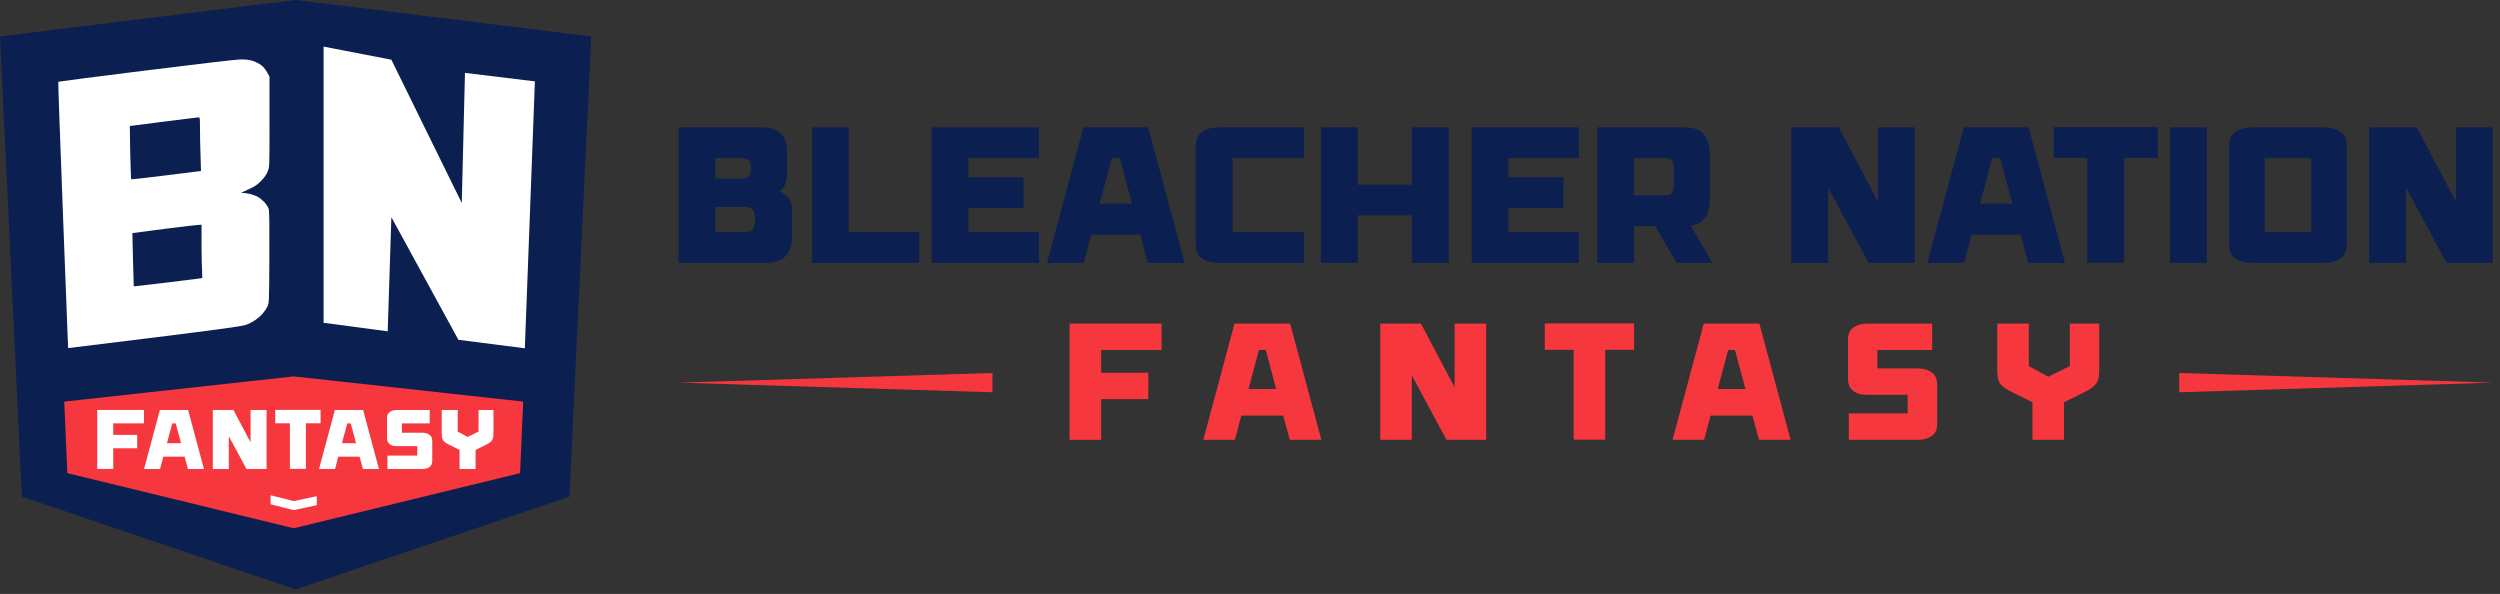 <svg width="181" height="43" viewBox="0 0 181 43" fill="none" xmlns="http://www.w3.org/2000/svg">
<rect x="0" y="0" width="181" height="43" fill="#333333" stroke="none"/>
<path fill-rule="evenodd" clip-rule="evenodd" d="M21.404 0L0 2.636L1.582 35.955L21.404 42.669L41.227 35.955L42.808 2.636L21.404 0Z" fill="#0B1F50"/>
<path fill-rule="evenodd" clip-rule="evenodd" d="M21.265 38.247L4.875 34.255L4.651 29.075L21.265 27.251L37.878 29.075L37.654 34.255L21.265 38.247Z" fill="#F7373E"/>
<path fill-rule="evenodd" clip-rule="evenodd" d="M10.552 5.103C7.089 5.534 4.236 5.903 4.22 5.919C4.203 5.936 4.343 9.824 4.522 14.562C4.641 17.628 4.751 20.523 4.82 22.334C4.858 23.322 4.883 23.987 4.891 24.183C4.896 24.299 4.9 24.412 4.904 24.517C4.92 24.91 4.931 25.196 4.936 25.201C4.936 25.206 7.749 24.859 11.178 24.434C15.921 23.841 17.504 23.623 17.779 23.528C17.98 23.461 18.293 23.304 18.472 23.181C18.657 23.053 18.903 22.84 19.02 22.7C19.143 22.561 19.294 22.337 19.361 22.197C19.484 21.945 19.485 21.912 19.501 18.659L19.501 18.645C19.512 16.195 19.501 15.289 19.451 15.121C19.412 14.998 19.272 14.774 19.127 14.623C18.987 14.478 18.769 14.304 18.645 14.237C18.523 14.176 18.293 14.092 18.142 14.053C17.985 14.008 17.762 13.974 17.639 13.969C17.432 13.969 17.426 13.963 17.555 13.907C17.633 13.874 17.896 13.756 18.142 13.639C18.478 13.476 18.674 13.342 18.925 13.074C19.16 12.828 19.306 12.615 19.39 12.391C19.512 12.078 19.512 12.039 19.512 8.811V5.556C19.261 5.052 19.104 4.868 18.925 4.728C18.763 4.605 18.494 4.465 18.282 4.404C18.019 4.325 17.767 4.297 17.387 4.303C17.085 4.309 14.159 4.65 10.552 5.103ZM9.776 9.076L9.776 9.076C9.541 9.107 9.403 9.125 9.399 9.125C9.394 9.13 9.405 9.997 9.427 11.049C9.455 12.095 9.483 12.967 9.5 12.984C9.517 12.995 10.658 12.867 12.04 12.693L14.551 12.38C14.495 10.646 14.478 9.773 14.478 9.32C14.478 8.498 14.478 8.493 14.35 8.498C14.283 8.504 13.141 8.644 11.821 8.811C10.966 8.92 10.208 9.019 9.776 9.076L9.776 9.076ZM11.877 16.575C10.613 16.738 9.584 16.872 9.584 16.877L9.584 16.899L9.585 16.941V16.941C9.591 17.159 9.61 17.91 9.629 18.796C9.651 19.626 9.673 20.339 9.681 20.612C9.683 20.687 9.685 20.729 9.685 20.731C9.69 20.737 10.742 20.619 12.017 20.463C13.178 20.32 14.205 20.192 14.447 20.161L14.448 20.161L14.495 20.155L14.646 20.127C14.607 19.327 14.596 18.455 14.59 17.677V16.268C14.266 16.279 13.141 16.413 11.877 16.575Z" fill="white"/>
<path fill-rule="evenodd" clip-rule="evenodd" d="M23.428 3.374L28.335 4.323L33.432 14.699L33.664 5.276L38.726 5.891L37.999 25.217L33.189 24.602L28.335 15.723L28.07 23.986L23.428 23.371V3.374Z" fill="white"/>
<path d="M35.727 29.683V31.336C35.727 31.458 35.72 31.562 35.708 31.647C35.696 31.729 35.669 31.802 35.629 31.867C35.588 31.928 35.533 31.985 35.464 32.038C35.395 32.091 35.301 32.146 35.183 32.203L34.433 32.575V33.954H33.274V32.575L32.499 32.19C32.389 32.133 32.299 32.081 32.23 32.032C32.165 31.983 32.112 31.928 32.072 31.867C32.035 31.802 32.011 31.729 31.998 31.647C31.986 31.562 31.98 31.458 31.98 31.336V29.683H33.139V31.245L33.853 31.635L34.647 31.245V29.683H35.727Z" fill="white"/>
<path d="M30.564 31.33C30.698 31.33 30.812 31.346 30.905 31.379C30.999 31.412 31.074 31.454 31.131 31.507C31.192 31.56 31.235 31.623 31.259 31.696C31.284 31.765 31.296 31.839 31.296 31.916V33.368C31.296 33.576 31.227 33.726 31.088 33.82C30.954 33.909 30.779 33.954 30.564 33.954H28.05V32.984H30.21V32.3H28.745C28.611 32.3 28.497 32.286 28.404 32.258C28.314 32.225 28.239 32.182 28.178 32.129C28.121 32.077 28.08 32.016 28.056 31.946C28.031 31.873 28.019 31.798 28.019 31.721V30.268C28.019 30.061 28.086 29.913 28.22 29.823C28.359 29.729 28.534 29.683 28.745 29.683H31.113V30.653H29.099V31.33H30.564Z" fill="white"/>
<path d="M26.033 33.063H24.495L24.257 33.954H23.098L24.245 29.683H26.289L27.436 33.954H26.277L26.033 33.063ZM25.776 32.087L25.392 30.653H25.142L24.757 32.087H25.776Z" fill="white"/>
<path d="M23.209 30.646H22.148V33.947H20.988V30.646H19.927V29.676H23.209V30.646Z" fill="white"/>
<path d="M19.3 29.683V33.954H17.842L16.567 31.58V33.954H15.407V29.683H16.902L18.141 32.026V29.683H19.3Z" fill="white"/>
<path d="M13.364 33.063H11.826L11.588 33.954H10.429L11.576 29.683H13.62L14.767 33.954H13.608L13.364 33.063ZM13.107 32.087L12.723 30.653H12.473L12.088 32.087H13.107Z" fill="white"/>
<path d="M8.2 30.65V31.486H9.933V32.456H8.2V33.951H7.041V29.68H10.421V30.65H8.2Z" fill="white"/>
<path fill-rule="evenodd" clip-rule="evenodd" d="M21.263 36.28L19.59 35.856V36.508L21.263 36.932L22.936 36.574V35.922L21.263 36.28Z" fill="white"/>
<path d="M49.127 27.702L71.854 27.004V28.4L49.127 27.702Z" fill="#F7373E"/>
<path d="M180.505 27.702L157.778 27.004V28.4L180.505 27.702Z" fill="#F7373E"/>
<path d="M151.983 23.428V26.686C151.983 26.926 151.971 27.131 151.947 27.299C151.923 27.459 151.871 27.603 151.791 27.732C151.711 27.852 151.602 27.964 151.466 28.068C151.33 28.172 151.146 28.28 150.913 28.393L149.435 29.126V31.843H147.151V29.126L145.624 28.369C145.407 28.256 145.231 28.152 145.095 28.056C144.967 27.96 144.863 27.852 144.782 27.732C144.71 27.603 144.662 27.459 144.638 27.299C144.614 27.131 144.602 26.926 144.602 26.686V23.428H146.886V26.505L148.293 27.275L149.855 26.505V23.428H151.983Z" fill="#F7373E"/>
<path d="M138.809 26.674C139.073 26.674 139.298 26.706 139.482 26.77C139.666 26.834 139.814 26.918 139.927 27.022C140.047 27.127 140.131 27.251 140.179 27.395C140.227 27.531 140.251 27.675 140.251 27.828V30.689C140.251 31.098 140.115 31.394 139.843 31.578C139.578 31.755 139.233 31.843 138.809 31.843H133.856V29.931H138.112V28.585H135.226C134.962 28.585 134.738 28.557 134.553 28.501C134.377 28.437 134.229 28.353 134.108 28.248C133.996 28.144 133.916 28.024 133.868 27.888C133.82 27.744 133.796 27.595 133.796 27.443V24.582C133.796 24.173 133.928 23.881 134.193 23.704C134.465 23.52 134.81 23.428 135.226 23.428H139.891V25.339H135.924V26.674H138.809Z" fill="#F7373E"/>
<path d="M126.875 30.088H123.846L123.377 31.843H121.093L123.353 23.428H127.38L129.64 31.843H127.356L126.875 30.088ZM126.37 28.164L125.613 25.339H125.12L124.363 28.164H126.37Z" fill="#F7373E"/>
<path d="M118.309 25.327H116.218V31.831H113.933V25.327H111.842V23.416H118.309V25.327Z" fill="#F7373E"/>
<path d="M107.6 23.428V31.843H104.727L102.214 27.167V31.843H99.93V23.428H102.875L105.316 28.044V23.428H107.6Z" fill="#F7373E"/>
<path d="M92.901 30.088H89.872L89.403 31.843H87.119L89.379 23.428H93.406L95.666 31.843H93.382L92.901 30.088ZM92.396 28.164L91.639 25.339H91.146L90.389 28.164H92.396Z" fill="#F7373E"/>
<path d="M79.722 25.34V26.987H83.136V28.898H79.722V31.843H77.438V23.428H84.098V25.34H79.722Z" fill="#F7373E"/>
<path d="M180.475 9.219V19.03H177.125L174.196 13.578V19.03H171.533V9.219H174.967L177.812 14.601V9.219H180.475Z" fill="#0B1F50"/>
<path d="M168.242 9.219C168.728 9.219 169.125 9.327 169.433 9.542C169.751 9.747 169.91 10.088 169.91 10.565V17.684C169.91 18.161 169.751 18.507 169.433 18.722C169.125 18.927 168.728 19.03 168.242 19.03H163.056C162.571 19.03 162.169 18.927 161.851 18.722C161.543 18.507 161.389 18.161 161.389 17.684V10.565C161.389 10.088 161.543 9.747 161.851 9.542C162.169 9.327 162.571 9.219 163.056 9.219H168.242ZM167.331 11.448H163.967V16.802H167.331V11.448Z" fill="#0B1F50"/>
<path d="M157.106 19.03V9.219H159.769V19.03H157.106Z" fill="#0B1F50"/>
<path d="M156.224 11.434H153.786V19.016H151.123V11.434H148.684V9.205H156.224V11.434Z" fill="#0B1F50"/>
<path d="M146.284 16.984H142.752L142.205 19.03H139.542L142.177 9.219H146.872L149.507 19.03H146.844L146.284 16.984ZM145.695 14.741L144.812 11.448H144.237L143.355 14.741H145.695Z" fill="#0B1F50"/>
<path d="M138.632 9.219V19.03H135.283L132.354 13.578V19.03H129.691V9.219H133.125L135.97 14.601V9.219H138.632Z" fill="#0B1F50"/>
<path d="M119.838 16.367H118.31V19.03H115.647V9.219H121.968C122.632 9.219 123.099 9.392 123.37 9.738C123.65 10.074 123.79 10.551 123.79 11.168V14.433C123.79 14.966 123.683 15.4 123.468 15.736C123.262 16.063 122.912 16.264 122.417 16.339L123.972 19.03H121.38L119.838 16.367ZM118.31 14.139H120.469C120.609 14.139 120.726 14.129 120.819 14.111C120.912 14.083 120.987 14.041 121.043 13.985C121.099 13.919 121.137 13.83 121.155 13.718C121.174 13.597 121.183 13.438 121.183 13.242V12.443C121.183 12.247 121.179 12.088 121.169 11.966C121.16 11.836 121.127 11.733 121.071 11.658C121.025 11.583 120.954 11.532 120.861 11.504C120.768 11.466 120.637 11.448 120.469 11.448H118.31V14.139Z" fill="#0B1F50"/>
<path d="M109.209 11.448V12.835H113.189V15.064H109.209V16.802H114.31V19.03H106.546V9.219H114.31V11.448H109.209Z" fill="#0B1F50"/>
<path d="M104.885 9.219V19.03H102.222V15.596H98.298V19.03H95.635V9.219H98.298V13.368H102.222V9.219H104.885Z" fill="#0B1F50"/>
<path d="M89.239 11.448V16.802H94.41V19.03H88.243C87.758 19.03 87.356 18.927 87.038 18.722C86.73 18.507 86.576 18.161 86.576 17.684V10.565C86.576 10.116 86.725 9.78 87.024 9.556C87.323 9.332 87.73 9.219 88.243 9.219H94.41V11.448H89.239Z" fill="#0B1F50"/>
<path d="M82.543 16.984H79.012L78.465 19.03H75.802L78.437 9.22H83.132L85.767 19.03H83.104L82.543 16.984ZM81.955 14.742L81.072 11.448H80.497L79.614 14.742H81.955Z" fill="#0B1F50"/>
<path d="M70.119 11.448V12.836H74.1V15.064H70.119V16.802H75.221V19.03H67.457V9.22H75.221V11.448H70.119Z" fill="#0B1F50"/>
<path d="M66.556 16.802V19.03H58.791V9.22H61.454V16.802H66.556Z" fill="#0B1F50"/>
<path d="M56.443 13.858C56.742 13.98 56.967 14.157 57.116 14.391C57.275 14.615 57.354 14.928 57.354 15.33V17.082C57.354 17.698 57.2 18.18 56.892 18.525C56.593 18.862 56.111 19.03 55.448 19.03H49.127V9.219H55.056C55.719 9.219 56.205 9.36 56.513 9.64C56.822 9.92 56.976 10.369 56.976 10.985V12.569C56.976 13.186 56.798 13.616 56.443 13.858ZM51.79 11.448V12.919H53.654C53.897 12.919 54.075 12.877 54.187 12.793C54.308 12.7 54.369 12.494 54.369 12.177C54.369 11.868 54.308 11.672 54.187 11.588C54.075 11.495 53.897 11.448 53.654 11.448H51.79ZM51.79 16.802H53.949C54.061 16.802 54.159 16.792 54.243 16.773C54.336 16.755 54.411 16.713 54.467 16.647C54.532 16.582 54.579 16.493 54.607 16.381C54.645 16.26 54.663 16.096 54.663 15.891C54.663 15.536 54.612 15.302 54.509 15.19C54.416 15.068 54.276 14.998 54.089 14.98H51.79V16.802Z" fill="#0B1F50"/>
</svg>
